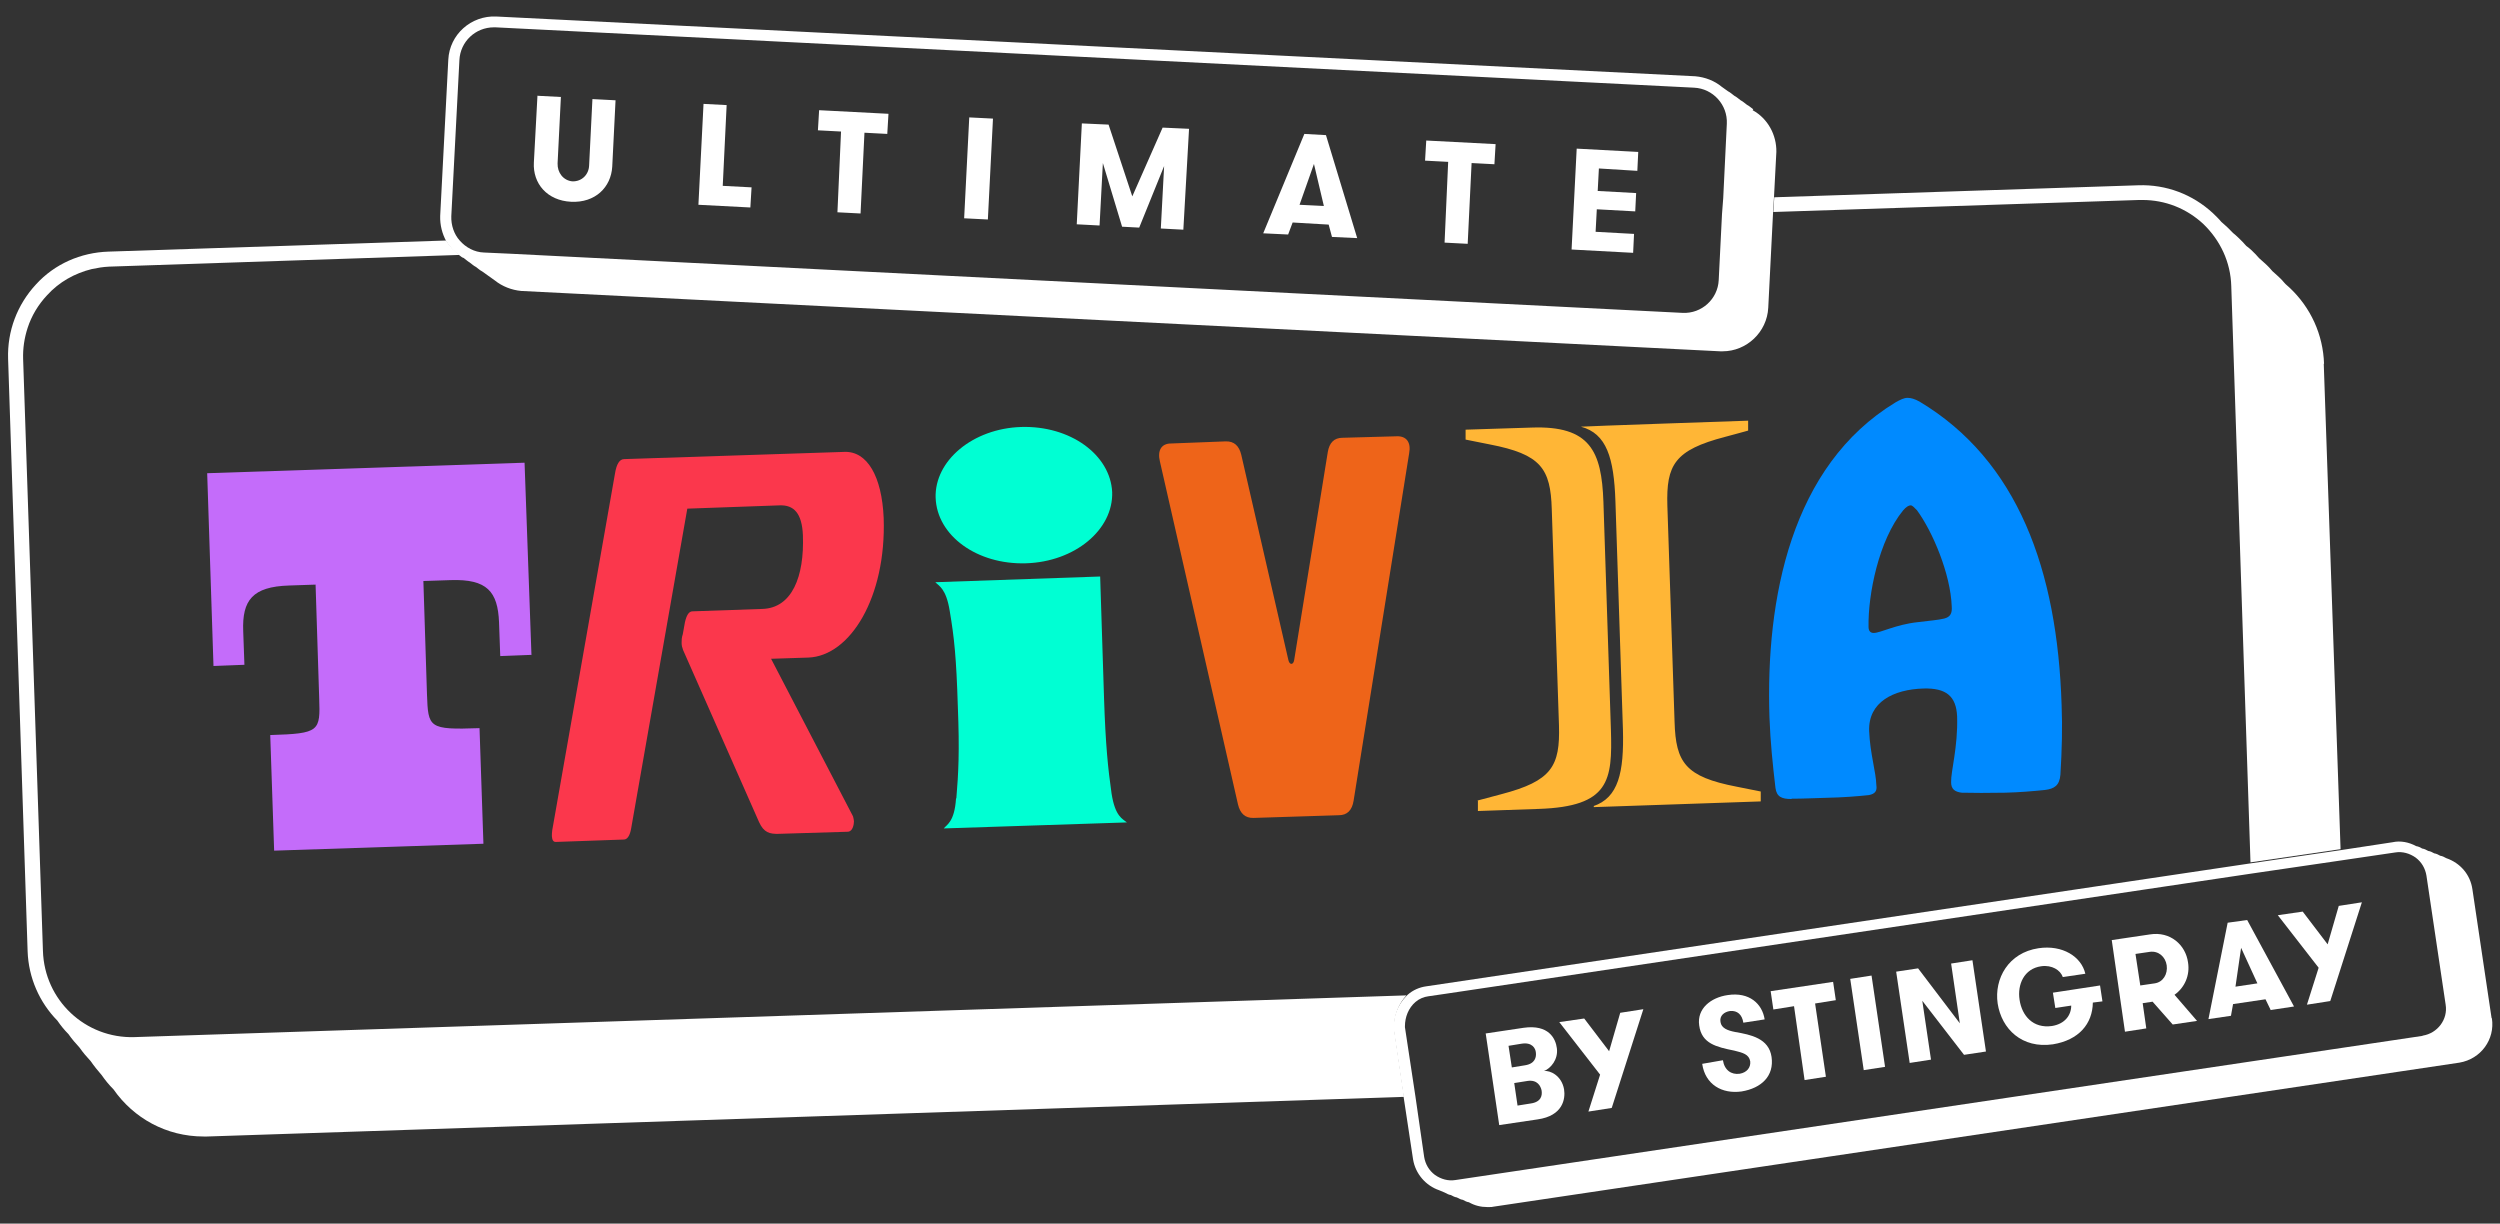 <?xml version="1.0" encoding="UTF-8"?>
<svg id="Layer_1" data-name="Layer 1" xmlns="http://www.w3.org/2000/svg" version="1.1" viewBox="0 0 832.6 407.5">
  <rect x="0" y="0" width="832.6" height="407.5" fill="#333333" stroke="none"/>
  <defs>
    <style>
      .cls-1 {
        fill: #ffb636;
      }

      .cls-1, .cls-2, .cls-3, .cls-4, .cls-5, .cls-6, .cls-7 {
        stroke-width: 0px;
      }

      .cls-2 {
        fill: #ee6419;
      }

      .cls-3 {
        fill: #008aff;
      }

      .cls-4 {
        fill: #fb374c;
      }

      .cls-5 {
        fill: #00ffd3;
      }

      .cls-6 {
        fill: #c46cfa;
      }

      .cls-7 {
        fill: #fff;
      }
    </style>
  </defs>
  <g>
    <path class="cls-7" d="M494.7,344.2l12.7-1.9c8.4-1.2,10.7,3.6,11.1,6.8.5,3.7-2,6.7-4.3,7.6,2-.3,5.9,1.5,6.7,6.1.5,3.2-.4,8.8-8.8,10l-12.8,1.9-4.5-30.5ZM507.8,354.8c3.5-.5,3.9-2.8,3.7-4.3-.1-1.3-1.2-3.5-4.8-2.9l-4.3.7,1.1,7.2,4.3-.7ZM504.3,360.7l1.1,7.5,4.4-.7c3.5-.5,3.9-2.7,3.6-4.4-.3-1.3-1.3-3.6-4.7-3.1l-4.4.7Z"/>
    <path class="cls-7" d="M536.7,369l-7.7,1.2,3.9-12.3-13.6-17.5,8.3-1.2,8.3,10.9,3.7-12.8,7.7-1.2-10.5,32.8Z"/>
    <path class="cls-7" d="M573.8,353.1c.5,3.3,2.8,4.9,5.6,4.5,2.3-.4,3.7-2,3.5-4.1-.4-2.4-2.5-2.9-5.3-3.6-5.9-1.2-10.9-2.3-11.7-8.4-.8-5.6,3.9-9.3,9.5-10.1,7.2-1.1,11.5,2.9,12.3,8.1l-7.1,1.1c-.4-2.7-2-4.1-4.4-3.9-2,.3-3.6,1.6-3.2,3.7.3,2,2.3,2.8,4.9,3.3,5.2.9,11.2,2.1,12.1,8.3.9,6.3-3.3,10.4-10,11.5-6.5.9-12.1-2.3-13.1-9.2l6.9-1.2Z"/>
    <path class="cls-7" d="M597.5,335.1l-6.9,1.1-.9-6.1,20.8-3.1.9,6.1-6.9,1.1,3.6,24.4-7.1,1.1-3.5-24.5Z"/>
    <path class="cls-7" d="M616.2,326l7.1-1.1,4.5,30.4-7.1,1.1-4.5-30.4Z"/>
    <path class="cls-7" d="M652.7,340.8l-2.9-19.9,7.1-1.1,4.5,30.4-7.3,1.1-13.9-18,2.9,19.6-7.1,1.1-4.5-30.4,7.3-1.1,13.9,18.3Z"/>
    <path class="cls-7" d="M683.7,330.6l15.7-2.4.8,5.3-3.2.4c-.1,7.1-4.7,12.5-13.3,13.9-10.3,1.5-17.1-5.1-18.4-13.6-1.2-8.3,3.6-16.9,13.6-18.4,8-1.2,14.3,2.8,15.6,8.5l-7.5,1.1c-.8-2.3-3.6-4.1-7.2-3.6-5.7.8-8,6.1-7.2,11.2.8,5.3,4.5,9.6,10.8,8.7,4.3-.7,6.4-3.6,6.4-6.8l-5.3.8-.8-5.1Z"/>
    <path class="cls-7" d="M703.2,313.1l12.8-1.9c6.8-1.1,11.9,3.5,12.7,9.3.7,4.3-1.1,8.4-4.5,10.8l7.5,8.7-8.1,1.2-6.7-7.6-3.3.5,1.2,8.4-7.1,1.1-4.4-30.5ZM721.6,321.5c-.4-2.8-2.7-4.9-5.6-4.5l-4.8.7,1.6,10.5,4.8-.7c2.8-.4,4.4-3.1,4-6Z"/>
    <path class="cls-7" d="M756.2,336.3l-1.7-3.5-10.8,1.6-.7,3.9-7.5,1.1,6.4-32.1,6.5-.9,15.6,28.8-7.9,1.2ZM746.4,315.5l-1.9,13.1,7.3-1.1-5.5-12Z"/>
    <path class="cls-7" d="M776,333.4l-7.7,1.2,3.9-12.3-13.6-17.5,8.3-1.2,8.3,10.9,3.7-12.8,7.7-1.2-10.5,32.8Z"/>
  </g>
  <g>
    <path class="cls-7" d="M44.8,345.4c-16.4.5-30-12.3-30.5-28.7L7.7,119.5c-.1-3.5.4-6.9,1.5-10.3,1.3-4,3.5-7.7,6.5-10.9,4-4.4,9.2-7.3,14.9-8.7,1.9-.4,3.7-.7,5.7-.8l116.8-3.9c-1.9-1.3-3.3-2.9-4.5-4.8l-112.5,3.7c-9.2.3-17.9,4.1-24.1,10.9-6.3,6.8-9.6,15.6-9.3,24.8l6.5,197.3c.3,8.9,4,17.1,9.9,23.1,1.1,1.6,2.3,3.1,3.7,4.5,1.1,1.6,2.4,3.1,3.7,4.5,1.1,1.6,2.4,3.1,3.7,4.5,1.1,1.6,2.4,3.2,3.7,4.7,1.1,1.6,2.4,3.2,3.9,4.7,6.7,9.6,17.6,15.7,30,15.7h1.2l398.6-13.2-3.3-22.5v-.8c0-3.9,1.5-7.7,4.1-10.5l-423.7,13.9Z"/>
    <path class="cls-7" d="M774,121.2c-.3-9.7-4.4-18.8-11.6-25.5-.5-.5-1.1-.9-1.6-1.5-1.2-1.5-2.7-2.7-4-3.9-1.3-1.6-2.8-2.9-4.4-4.3-.8-.9-1.7-1.9-2.7-2.8-.5-.5-1.1-.9-1.6-1.3-.8-.9-1.7-1.9-2.7-2.8-.5-.5-1.2-1.1-1.7-1.5-1.2-1.3-2.5-2.5-3.9-3.7-.9-1.1-1.9-2-2.8-2.9-6.8-6.3-15.6-9.6-24.8-9.3l-121.3,4-.3,4.9,121.8-4h1.1c7.6,0,14.7,2.8,20.3,8,5.7,5.5,9.1,12.8,9.3,20.7l6.4,191.9,30-4.4-5.6-161.7Z"/>
  </g>
  <path class="cls-7" d="M829.8,339.1l-6.4-43c-.7-4.8-4-8.7-8.7-10.3-.7-.4-1.3-.7-2-.8-.7-.4-1.3-.7-2-.8-.7-.4-1.3-.7-2-.8-.7-.4-1.3-.7-2-.8-.7-.4-1.3-.7-2-.8-2.4-1.3-5.2-1.9-7.9-1.3l-17.7,2.7-30,4.4-274.2,40.9c-2.1.3-4.3,1.2-6.1,2.8l-.5.5c-2.7,2.8-4.3,6.5-4.1,10.5v.8l3.3,22.5,3.1,20.5c.8,4.9,4.3,8.8,8.7,10.3.7.3,1.2.5,1.9.8.7.4,1.3.7,2,.8.7.4,1.3.7,2,.8.7.4,1.3.7,2,.8.7.4,1.3.7,2,.8,1.9,1.1,4,1.6,6.1,1.6s1.2,0,1.9-.1l321.9-48c7.1-1.2,11.9-7.7,10.8-14.8ZM806.7,345l-45.6,6.8-32.9,4.9-243.5,36.3c-2.4.4-4.8-.3-6.8-1.7-2-1.5-3.2-3.6-3.6-6l-2.9-20.1-3.5-23.1v-.3c0-3.1,1.2-6.1,3.5-8.1,1.3-1.1,2.8-1.7,4.3-1.9l5.5-.8,268.2-40,30-4.4,18.3-2.7c2.4-.4,4.8.3,6.8,1.7,2,1.5,3.2,3.6,3.6,6l6.4,43c.8,4.9-2.7,9.5-7.6,10.3Z"/>
  <path class="cls-7" d="M583.9,36.4c-.7-.5-1.3-1.1-2.1-1.5-.7-.5-1.3-1.1-2.1-1.5-.7-.5-1.3-1.1-2.1-1.5-.7-.5-1.3-1.1-2.1-1.5-.7-.5-1.5-1.1-2.1-1.5-2.4-2-5.5-3.2-8.8-3.5L165.3,5.5c-8.4-.4-15.6,6-16,14.4l-2.7,52c-.1,3.1.7,6,2,8.4,1.1,1.9,2.7,3.6,4.5,4.8.4.3.8.7,1.3.8.7.5,1.3,1.1,2,1.5.7.5,1.3,1.1,2.1,1.5.7.5,1.3,1.1,2.1,1.5.7.5,1.5,1.1,2.1,1.5.7.5,1.5,1.1,2.1,1.5,2.5,2,5.6,3.2,8.8,3.5l399.3,20.1h.8c8,0,14.8-6.4,15.2-14.5l1.6-31.7.3-4.9.8-15.3c.1-5.6-2.8-11.1-7.9-13.9ZM573.5,71.2l-1.1,22.1c-.3,6.3-5.7,11.2-12,10.9l-390.4-19.7-8.8-.4c-3.2-.1-6.1-1.7-8.1-4-1.9-2.1-2.9-5.1-2.8-8.1l2.7-52c.3-6.1,5.3-10.9,11.5-10.9h.5l399.2,20.1c6.3.3,11.2,5.7,10.9,12l-1.2,24.8-.4,5.2Z"/>
  <g>
    <path class="cls-7" d="M179.1,31.9l7.7.4-1.1,22.1c-.1,3.1,1.9,5.7,4.9,6,3.2.1,5.5-2.3,5.6-5.3l1.1-22.1,7.7.4-1.1,22.1c-.4,6.9-5.7,12.1-13.7,11.7s-12.8-6.1-12.4-13.1l1.2-22.3Z"/>
    <path class="cls-7" d="M250.3,62.4l-.4,6.7-17.3-.9,1.7-33.6,7.7.4-1.3,26.9,9.6.5Z"/>
    <path class="cls-7" d="M280,43.8l-7.6-.4.4-6.7,23.1,1.2-.4,6.7-7.6-.4-1.3,26.9-7.7-.4,1.2-26.9Z"/>
    <path class="cls-7" d="M322.8,39.1l7.9.4-1.7,33.6-7.9-.4,1.7-33.6Z"/>
    <path class="cls-7" d="M394.2,76.5l-7.6-.4,1.1-20.8-8.3,20.5-5.7-.3-6.4-21.2-1.1,20.8-7.6-.4,1.7-33.6,8.9.4,7.9,23.9,10.1-22.9,8.8.4-1.9,33.6Z"/>
    <path class="cls-7" d="M443.6,78.9l-1.1-4.1-12-.7-1.5,4-8.3-.4,13.7-33.1,7.2.4,10.4,34.3-8.5-.4ZM437.6,54.6l-4.8,13.6,8.1.4-3.3-14Z"/>
    <path class="cls-7" d="M482.2,53.9l-7.6-.4.4-6.7,23.1,1.2-.4,6.7-7.6-.4-1.3,26.9-7.7-.4,1.2-26.9Z"/>
    <path class="cls-7" d="M532.5,56l-.4,7.6,12.8.7-.3,6.1-12.8-.7-.4,7.5,12.8.7-.3,6.3-20.5-1.1,1.7-33.6,20.5,1.1-.3,6.3-12.9-.8Z"/>
  </g>
  <g>
    <path class="cls-3" d="M596.6,266.1c-3.2,0-4.9-.7-5.3-3.7-.9-7.6-1.7-15.3-2-23.5-1.3-39.6,7.2-83.8,42-104.9,1.6-.9,2.8-1.5,4-1.5s2.4.4,3.9,1.2c32.8,19.6,46,56.1,47.4,101.2.3,7.3.1,14.9-.4,23.1-.3,3.6-2,4.7-5.2,5.1-3.9.4-8.7.8-13.2.9-5.6.1-10.9.1-14.5,0-2.3-.3-3.5-1.2-3.5-3.5-.1-3.7,2.3-11.6,2-21.9-.3-6.8-3.7-9.5-11.2-9.3-10,.3-18.4,4.5-18.1,14.1.3,7.6,2.3,13.7,2.4,18.1.3,1.9-.4,2.9-2.5,3.3-3.7.4-8.8.8-14.1.9-4.1.1-7.6.3-11.6.3ZM638.7,207.2c4-.5,6.8-.7,8.8-1.2s2.7-1.7,2.5-4.1c-.4-10.7-6.3-24.8-11.6-32-.9-.9-1.5-1.6-2.1-1.6s-1.5.5-2.5,1.7c-8.1,9.9-11.7,28-11.5,38.8,0,1.5.8,2,1.7,2,2.3,0,7.3-2.8,14.7-3.6Z"/>
    <path class="cls-6" d="M176.9,218.1l-10.3.4-.4-11.2c-.4-10.3-4-14.5-16.1-14.1l-9.1.3,1.2,37.7c.4,11.2.5,11.9,17.5,11.3l1.3,38.5-69.7,2.3-1.3-38.5c16.5-.5,16.7-1.2,16.3-12.4l-1.2-37.7-8.9.3c-12.1.4-15.6,4.9-15.2,15.2l.4,11.2-10.3.4-2.1-64.2,105.7-3.5,2.3,64.1Z"/>
    <path class="cls-4" d="M259.5,277.7c-3.2.1-5.1-.4-6.7-3.9l-25.3-57.3c-.3-.8-.5-1.5-.5-2.4s0-1.7.4-2.9l.7-3.9c.5-2.3,1.3-3.7,2.5-3.7l23.3-.8c9.9-.3,14-10.8,13.5-24.5-.3-7.5-3.1-10.1-7.6-10l-30.9,1.1-18.7,106.5c-.4,2.4-1.3,3.7-2.4,3.7l-22.7.8c-.9,0-1.2-.7-1.3-1.9,0-.5,0-1.1.1-1.9l20.9-118.8c.5-3.2,1.5-4.9,3.1-4.9l73.3-2.4c7.6-.3,12.5,8.1,13.1,22,.9,26.5-11.2,46-25.1,46.5l-12.4.4,27.3,52.5c.1.4.3,1.3.3,1.6,0,1.1-.4,3.3-1.9,3.5l-23.1.7Z"/>
    <path class="cls-5" d="M318.5,265.9c.7-8.3,1.1-15.7.5-30.5-.5-16.4-1.2-23.1-2.7-31.9-1.2-7.6-3.7-8.4-4.8-9.6l54.9-1.9,1.3,40.8c.5,15.2,1.3,23.1,2.5,31.5,1.2,7.7,3.7,8.4,5.1,9.6l-61,2c1.1-1.3,3.6-2.3,4.1-10ZM311.6,165.8c-.4-12.4,12.4-23.1,28.5-23.6,16.3-.5,29.7,9.2,30.3,21.7.4,12.5-12.4,23.2-28.7,23.7-16.3.5-29.7-9.2-30.1-21.9Z"/>
    <path class="cls-2" d="M408.2,147c2.8-.1,4.5,1.5,5.2,4.5l15.7,68.4c.4,1.6,1.6,1.6,1.9,0l11.2-69.3c.5-3.1,2.1-4.8,4.9-4.8l18.1-.5c3.2-.1,4.8,2,4.1,5.7l-18.5,115.7c-.5,3.1-2.1,4.8-4.9,4.8l-28.4.9c-2.8.1-4.5-1.5-5.2-4.5l-26-114.2c-.9-3.7.5-6,3.7-6l18.1-.7Z"/>
    <path class="cls-1" d="M492.1,266.6l7.9-2.1c16.8-4.4,19.6-9.3,19.2-22.9l-2.4-72c-.4-13.6-3.6-18.3-20.7-21.6l-8-1.6v-3.3c-.1,0,22-.7,22-.7,19.5-.7,23.3,7.9,23.9,24.7l2.5,76c.5,16.8-.4,25.5-24,26.3l-20.3.7v-3.3ZM530.6,268.5c8.4-2.8,10.3-11.2,9.9-25.6l-2.5-76c-.5-14.4-2.9-22.5-11.5-24.8h0c0-.1,55.7-2,55.7-2v3.3c.1,0-7.7,2.1-7.7,2.1-16.8,4.4-19.6,9.3-19.2,22.9l2.4,72c.4,13.6,3.6,18.3,20.7,21.6l8,1.6v3.3c.1,0-55.6,1.9-55.6,1.9v-.4Z"/>
  </g>
</svg>